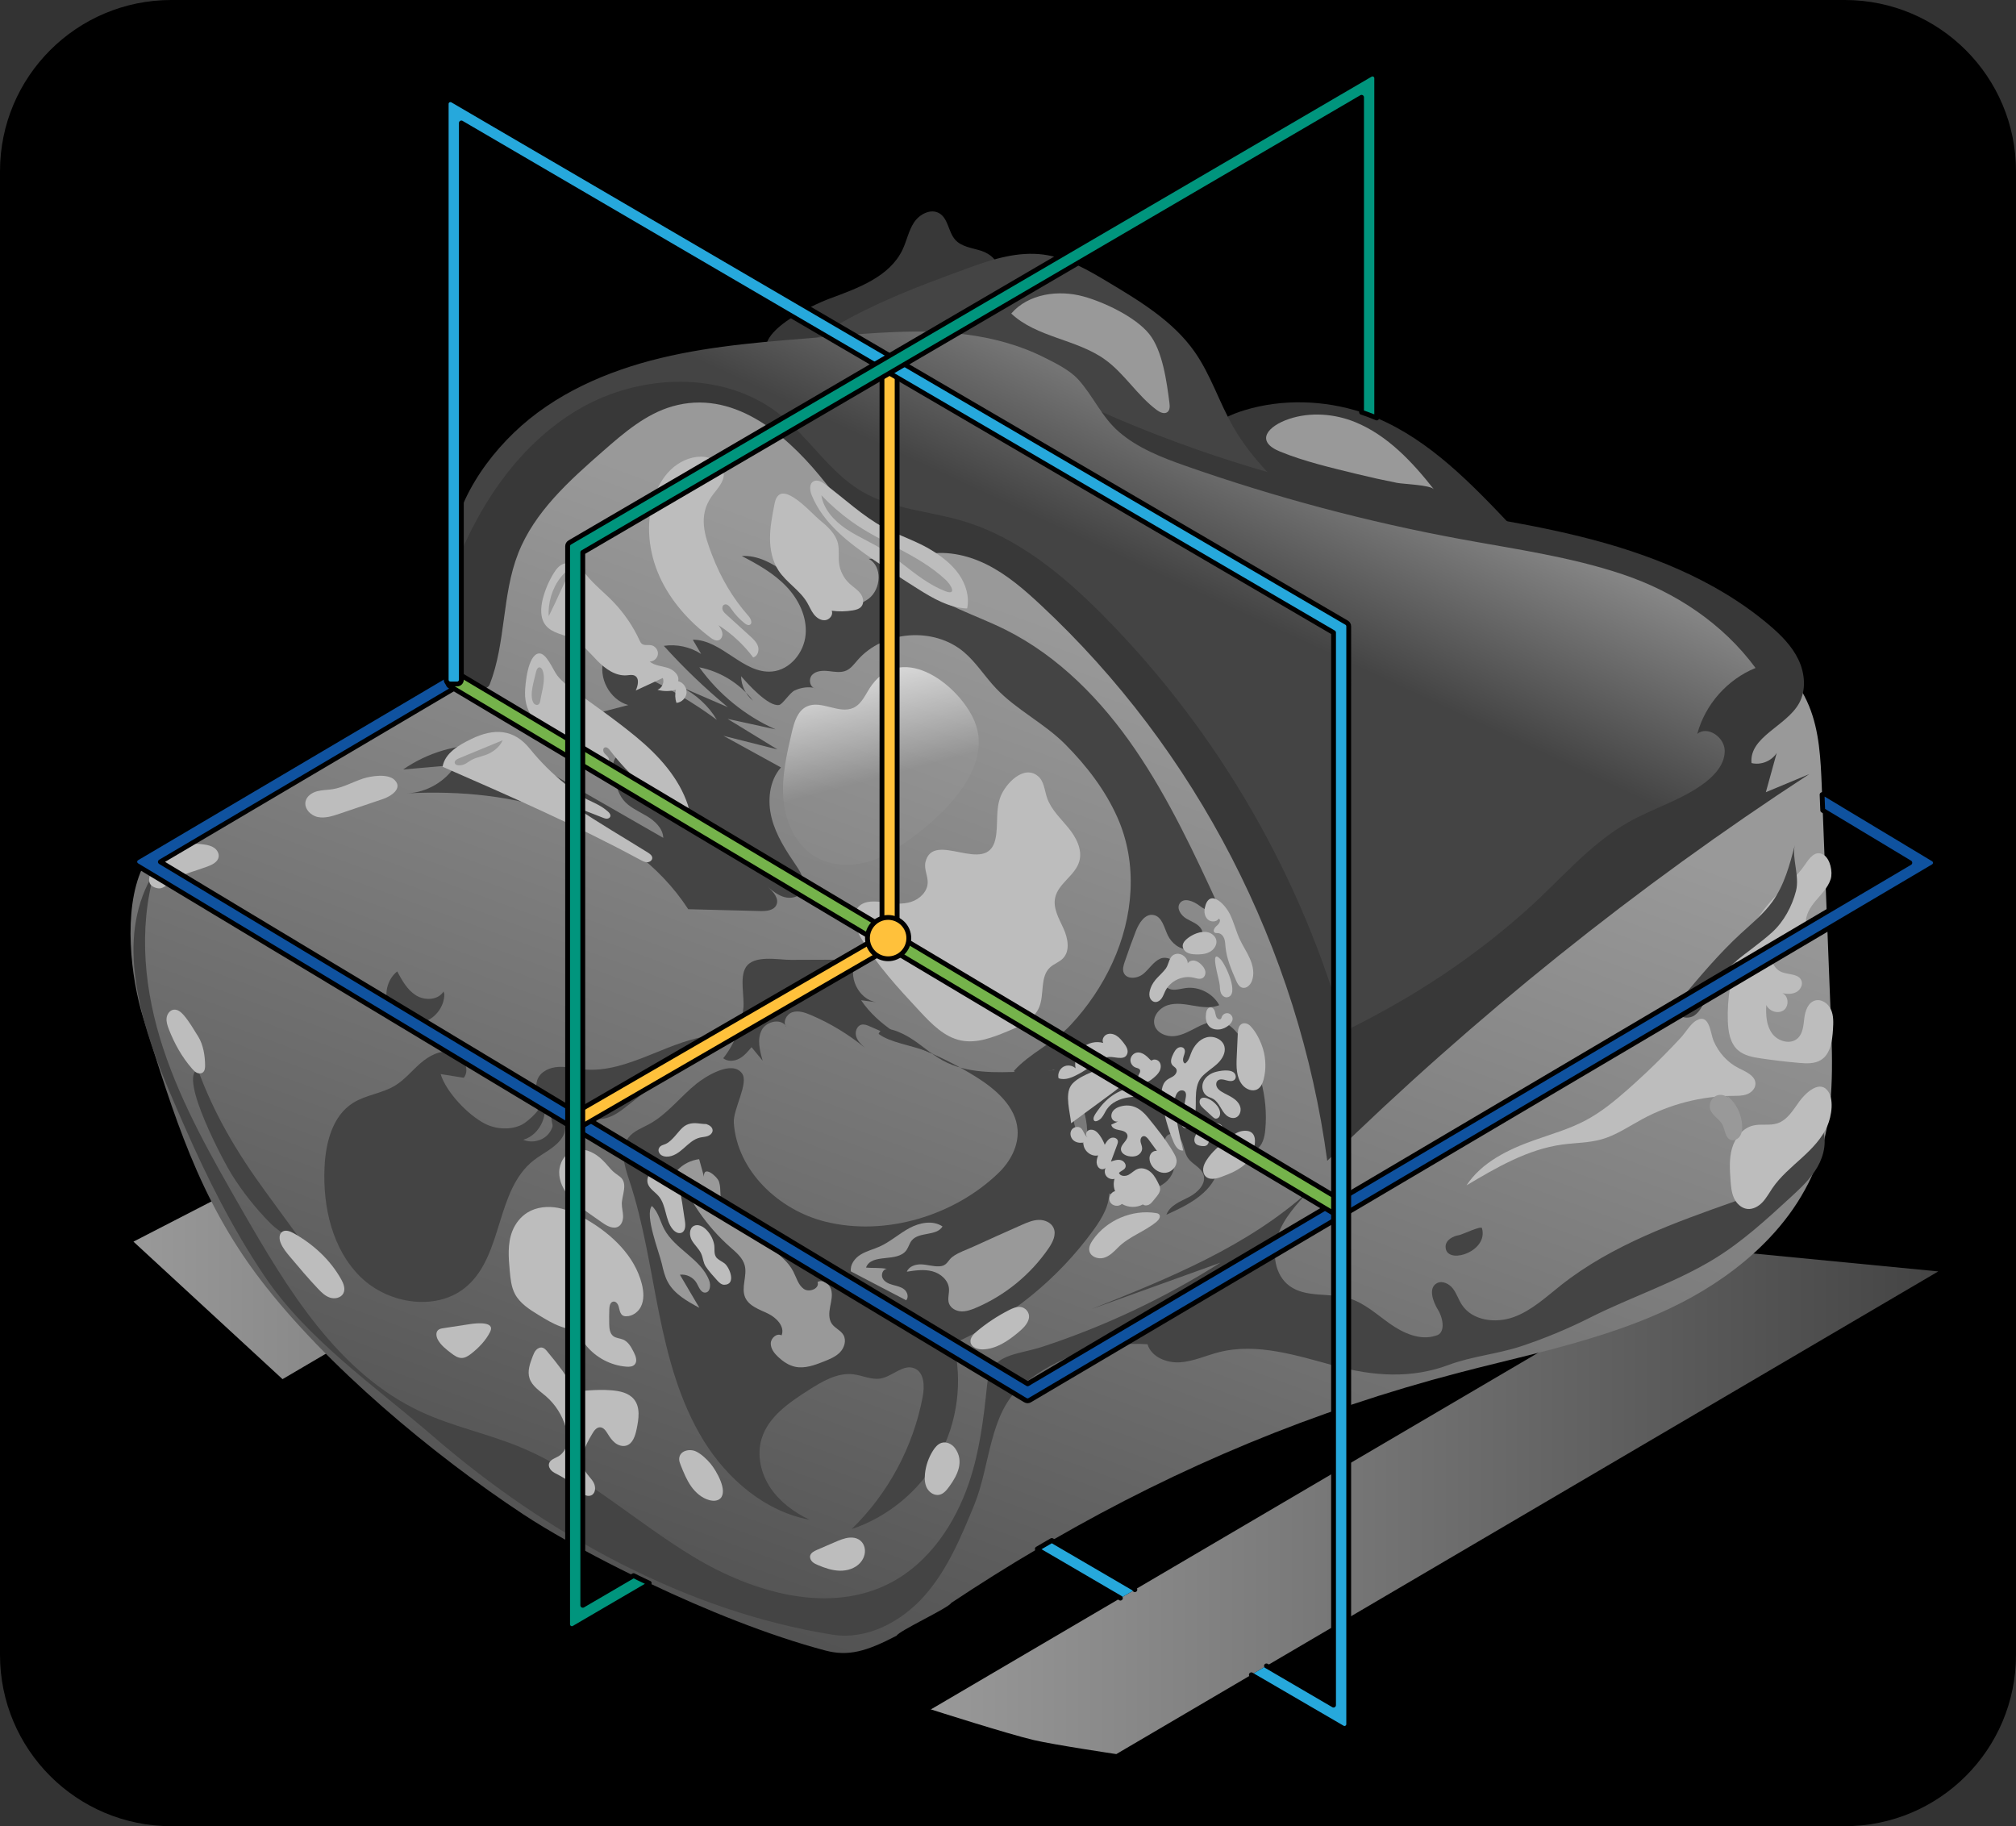 <?xml version="1.0" encoding="utf-8"?>
<!-- Generator: Adobe Illustrator 24.0.1, SVG Export Plug-In . SVG Version: 6.00 Build 0)  -->
<svg version="1.1" id="Camada_1" xmlns="http://www.w3.org/2000/svg" xmlns:xlink="http://www.w3.org/1999/xlink" x="0px" y="0px"
	 width="417.602px" height="378.22px" viewBox="0 0 417.602 378.22" enable-background="new 0 0 417.602 378.22"
	 xml:space="preserve">
<rect x="0" y="0" width="417.602" height="378.22" fill="#333333" stroke="none"/>
<g>
	<path d="M382.124,378.22H35.478C15.884,378.22,0,362.336,0,342.742V35.478C0,15.884,15.884,0,35.478,0h346.646
		c19.594,0,35.478,15.884,35.478,35.478v307.264C417.602,362.336,401.718,378.22,382.124,378.22z"/>
	<linearGradient id="SVGID_1_" gradientUnits="userSpaceOnUse" x1="192.585" y1="311.051" x2="401.501" y2="311.051">
		<stop  offset="0" style="stop-color:#999999"/>
		<stop  offset="1" style="stop-color:#444444"/>
	</linearGradient>
	<path fill="url(#SVGID_1_)" d="M401.501,263.322L279.378,335.02l-0.875,0.516l-1.391,0.814l-0.875,0.516l-13.897,8.156
		l-0.858,0.508l-1.383,0.805l-0.752,0.446l-28.109,16.505c0,0-12.873-1.917-17.091-2.905c-5.32-1.243-20.618-6.126-21.563-6.432
		l0.28,0.061l39.222-23.024l0.867-0.508l1.374-0.805l0.753-0.438l41.156-24.171l0.875-0.516l1.391-0.823l0.875-0.516l39.205-23.015
		l36.422-21.379l8.226,0.797L401.501,263.322z"/>
	<linearGradient id="SVGID_2_" gradientUnits="userSpaceOnUse" x1="27.644" y1="231.797" x2="228.791" y2="231.797">
		<stop  offset="0" style="stop-color:#999999"/>
		<stop  offset="1" style="stop-color:#444444"/>
	</linearGradient>
	<polygon fill="url(#SVGID_2_)" points="181.358,177.96 27.644,257.155 58.525,285.633 228.791,185.667 	"/>
	<linearGradient id="SVGID_3_" gradientUnits="userSpaceOnUse" x1="231.147" y1="133.764" x2="140.452" y2="379.728">
		<stop  offset="0" style="stop-color:#999999"/>
		<stop  offset="1" style="stop-color:#444444"/>
	</linearGradient>
	<path fill="url(#SVGID_3_)" d="M376.945,239.37c-2.59,7.894-7.526,14.667-13.713,20.242c-5.146,4.647-11.175,8.471-17.433,11.42
		c-8.681,4.096-17.905,6.774-27.216,9.163c-5.469,1.4-10.965,2.686-16.408,4.113c-30.06,7.841-57.837,19.454-84.3,34.742
		c-0.289,0.166-0.578,0.332-0.867,0.499c-0.464,0.263-0.927,0.534-1.383,0.805c-0.253,0.149-0.499,0.298-0.752,0.446
		c-6.012,3.536-11.954,7.272-17.844,11.184c-0.49,1.024-10.799,5.758-11.297,6.782c-6.275,3.264-10.003,4.341-14.824,3.054
		c-11.7-3.107-24.792-8.401-36.422-13.932c-0.262-0.114-0.525-0.245-0.788-0.368c-0.517-0.236-1.015-0.481-1.523-0.726
		c-0.315-0.149-0.63-0.306-0.936-0.464c-3.728-1.82-7.272-3.649-10.519-5.417c-0.297-0.166-0.586-0.324-0.875-0.481
		c-0.473-0.254-0.936-0.508-1.391-0.761c-0.298-0.166-0.587-0.332-0.875-0.499c-3.571-2.013-6.704-3.894-9.224-5.566
		c-18.527-12.217-40.868-30.795-54.502-48.709c-12.733-16.724-17.826-33.893-24.136-53.942c-2.651-8.445-4.261-22.429-0.28-31.067
		c0.219-0.481,0.455-0.954,0.717-1.4l63.849-37.709c0.087-0.403,0.166-0.805,0.271-1.208c2.687-12.199,7.938-23.987,14.247-34.751
		c6.519-11.123,16.198-20.766,28.257-25.317c12.479-4.717,26.35-3.693,39.555-1.715c0.228,0.035,0.447,0.061,0.674,0.096
		c0.455,0.07,0.919,0.149,1.374,0.21c0.717,0.122,1.444,0.236,2.161,0.359c0.447,0.07,0.884,0.149,1.33,0.228
		c17.354,2.914,34.444,7.368,51.019,13.302c18.859,6.73,37,15.35,55.911,21.93c18.903,6.59,37.324,11.648,57.267,9.854
		c11.429,4.953,23.908,10.921,28.66,22.438c2.162,5.259,2.416,11.079,2.643,16.759c0.018,0.534,0.044,1.076,0.062,1.61
		c0.044,1.085,0.087,2.162,0.131,3.247c0.271,7.01,0.543,14.019,0.823,21.029c0.044,1.19,0.088,2.372,0.14,3.562
		c0.236,6.082,0.473,12.164,0.709,18.246C379.623,220.31,379.964,230.199,376.945,239.37z"/>
	<path fill="#444444" d="M91.279,222.45c1.6,0.257,3.2,0.515,4.8,0.772c1.438-1.864-0.274-4.839-2.577-5.326
		c-2.303-0.488-4.627,0.764-6.404,2.308c-1.777,1.543-3.28,3.433-5.294,4.651c-2.691,1.627-6.044,1.899-8.7,3.582
		c-4.271,2.706-5.652,8.285-5.881,13.335c-0.371,8.191,1.603,16.935,7.448,22.685c5.846,5.75,16.169,7.262,22.24,1.75
		c7.319-6.645,5.835-19.738,13.598-25.859c2.019-1.592,4.591-2.626,5.971-4.796c1.381-2.169,0.26-6.011-2.297-5.74
		c0.858,1.641,0.569,3.808-0.69,5.166c-1.259,1.358-3.398,1.811-5.099,1.079c3.555-1.031,5.56-5.607,3.91-8.919
		c0.901,1.809-2.94,5.161-4.198,5.788c-2.324,1.158-5.309,0.978-7.618-0.182C96.975,230.979,92.376,226.137,91.279,222.45z"/>
	<path fill="#444444" d="M91.882,205.337c-1.112,1.821-3.881,1.942-5.696,0.82c-1.815-1.123-2.901-3.09-3.907-4.972
		c-2.118,1.68-2.855,4.882-1.686,7.319c1.169,2.438,4.127,3.866,6.764,3.266c2.636-0.6,4.685-3.168,4.684-5.871"/>
	<path fill="#444444" d="M149.811,219.176c0.915,0.728,2.281,0.632,3.312,0.08c1.031-0.552,1.804-1.475,2.55-2.376
		c0.77,0.934,1.541,1.869,2.311,2.803c-0.601-2.073-1.184-4.383-0.215-6.311c0.969-1.928,4.25-2.582,5.156-0.624
		c-0.889-0.974-0.048-2.692,1.204-3.106c1.252-0.413,2.611,0.056,3.824,0.572c4.028,1.713,7.81,4.003,11.196,6.778
		c-0.743-0.671-1.518-1.392-1.803-2.351c-0.285-0.959,0.152-2.208,1.129-2.426c0.564-0.126,1.139,0.111,1.669,0.342
		c4.51,1.971,9.02,3.943,13.529,5.914c-5.73-2.891-11.71-5.997-15.303-11.314c1.075,0.14,2.15,0.28,3.225,0.419
		c-3.822-0.526-6.185-5.551-4.153-8.83c-4.528,0.017-9.057,0.035-13.585,0.052c-2.64,0.01-7.755-1.121-9.386,1.574
		c-1.29,2.132-0.238,6.029-0.484,8.395C153.595,212.532,152.172,216.206,149.811,219.176z"/>
	<path fill="#444444" d="M111.37,223.478c0.68-1.597,2.523-2.406,4.255-2.509c1.732-0.103,3.445,0.342,5.172,0.51
		c9.555,0.928,18.085-6.523,27.668-7.086c-6.131,4.842-12.262,9.684-18.394,14.526c-1.365,1.078-2.78,2.182-4.46,2.632
		c-2.759,0.74-5.635-0.409-8.26-1.537c-0.786,1.468-1.573,2.936-2.359,4.404c-0.789-1.601-0.913-3.307-0.799-5.05
		c-0.812,0.499-1.559,1.126-2.387,1.608C110.954,229.645,110.701,225.051,111.37,223.478z"/>
	<path fill="#444444" d="M144.268,224.449c-3.35,2.691-6.001,6.293-9.772,8.354c-1.519,0.83-3.254,1.441-4.317,2.807
		c-1.88,2.418-0.817,5.888,0.153,8.793c2.978,8.916,4.313,18.278,6.171,27.493c1.857,9.214,4.314,18.48,9.255,26.476
		s12.706,14.658,21.946,16.384c-3.202-1.527-6.173-3.7-8.14-6.651s-2.829-6.746-1.798-10.139c1.383-4.55,5.682-7.479,9.691-10.038
		c2.836-1.811,5.977-3.696,9.318-3.295c1.908,0.229,3.768,1.204,5.659,0.863c2.467-0.446,4.68-3.058,6.996-2.097
		c2.04,0.847,2.114,3.687,1.707,5.858c-1.945,10.365-7.166,20.09-14.732,27.437c7.62-2.547,14.21-8.048,18.078-15.09
		c3.868-7.042,4.974-15.555,3.034-23.352c11.5-5.119,21.612-13.317,28.997-23.511c1.786-2.466,3.483-5.295,3.234-8.33
		c-0.381-4.628-5.005-7.707-6.718-12.023c-1.63-4.105-0.433-8.728,0.777-12.977c-3.98,0.174-7.961,0.348-11.941,0.522
		c-5.648,0.247-11.622,0.422-16.58-2.294c-2.409-1.32-4.428-3.252-6.768-4.691c-1.378-0.847-5.652-3.162-6.515-0.817
		c2.413,1.831,7.081,2.404,10.03,3.645c3.487,1.467,6.858,3.209,10.069,5.207c4.132,2.572,8.353,6.179,8.684,11.035
		c0.227,3.338-1.524,6.566-3.93,8.891c-9.171,8.862-23.433,13.224-35.942,10.096c-9.636-2.409-18.245-10.554-18.908-20.465
		c-0.186-2.78,3.128-8.177,1.724-10.189C151.692,219.43,146.143,222.944,144.268,224.449z"/>
	<path fill="#999999" d="M145.827,243.707c-0.334-1.211-0.668-2.422-1.002-3.634c-1.713,0.213-3.344,1.042-4.526,2.301
		c2.281,6.095,6.082,11.615,10.963,15.921c1.217,1.074,2.569,2.177,2.993,3.743c0.588,2.171-0.797,4.609,0.103,6.669
		c0.788,1.805,2.927,2.481,4.702,3.334c1.774,0.854,3.583,2.707,2.835,4.529c-0.972-0.528-2.207,0.529-2.236,1.635
		c-0.028,1.106,0.727,2.073,1.533,2.831c0.996,0.937,2.17,1.741,3.506,2.03c2.005,0.433,4.053-0.335,5.96-1.09
		c1.211-0.48,2.463-0.986,3.363-1.928c0.9-0.942,1.345-2.452,0.683-3.575c-0.564-0.958-1.751-1.39-2.388-2.301
		c-0.697-0.998-0.59-2.338-0.36-3.534c0.23-1.196,0.551-2.444,0.193-3.607c-0.358-1.164-1.736-2.109-2.802-1.52
		c0.508,1.324-1.684,2.251-2.844,1.435c-1.16-0.816-1.523-2.336-2.172-3.597c-1.002-1.947-2.769-3.368-4.485-4.728
		c-3.086-2.445-8.323-5.191-10.116-8.876c-0.782-1.608-0.264-3.392-0.788-5C148.579,243.63,145.651,241.205,145.827,243.707z"/>
	<path fill="#383838" d="M171.93,61.816c5.821-2.152,12.371-4.508,15.03-10.115c0.878-1.852,1.252-3.946,2.386-5.653
		s3.484-2.92,5.242-1.866c1.847,1.108,1.841,3.847,3.268,5.461c1.313,1.486,3.5,1.698,5.39,2.297s3.891,2.276,3.356,4.185
		c-0.413,1.473-2.075,2.134-3.504,2.681c-7.762,2.97-14.294,8.419-21.611,12.359c-4.152,2.236-17.688,8.079-21.907,3.28
		C154.947,69.176,168.626,63.037,171.93,61.816z"/>
	<path fill="#383838" d="M315.696,118.062c-1.531,1.82-4.323,1.706-6.686,1.4c-14.046-1.785-28.301-4.559-41.087-10.886
		c-5.968-2.958-13.17-6.975-17.275-12.392c-4.533-5.977,1.776-9.609,7.202-11.245c7.762-2.354,16.478-2.091,24.188,0.446
		c0.385,0.122,0.761,0.254,1.138,0.394c0.674,0.245,1.348,0.508,2.004,0.788c10.974,4.638,19.62,13.608,27.855,22.315
		c1.208,1.269,2.442,2.582,3.115,4.201C316.816,114.701,316.824,116.723,315.696,118.062z"/>
	<path fill="#999999" d="M187.782,258.891c0.43-0.619,0.604-1.395,1.08-1.979c1.52-1.864,5.144-0.839,6.376-2.904
		c-2.009-1.345-4.761-0.794-6.887,0.356c-2.127,1.15-3.951,2.831-6.159,3.817c-1.298,0.58-2.711,0.912-3.921,1.657
		c-1.21,0.745-2.221,2.078-2.011,3.484c3.815,1.992,7.629,3.984,11.444,5.976c0.586-0.626,0.265-1.716-0.402-2.256
		c-0.667-0.54-1.551-0.7-2.377-0.93c-0.826-0.23-1.698-0.604-2.092-1.367c-0.393-0.762,0.056-1.944,0.914-1.936
		c-1.437-0.315-3.035-0.131-4.357-0.292C180.556,259.448,185.906,261.591,187.782,258.891z"/>
	<path fill="#444444" d="M200.742,55.446c4.945-1.801,10.174-3.406,15.392-2.72c4.888,0.642,9.273,3.228,13.503,5.759
		c6.601,3.948,13.401,8.078,17.819,14.373c3.363,4.791,5.11,10.52,8.025,15.596c3.76,6.546,9.343,11.818,14.845,16.987
		c-12.011,4.569-25.667,2.262-37.525-2.688c-11.859-4.95-22.497-12.37-33.807-18.471c-11.362-6.128-22.141-8.971-34.814-10.364
		C173.724,65.354,188.812,59.792,200.742,55.446z"/>
	<path fill="#999999" d="M194.527,262.267c-1.215,0.058-2.406-0.346-3.621-0.403s-2.614,0.384-3.06,1.516
		c1.757-0.272,3.575-0.541,5.293-0.082c1.718,0.459,3.32,1.849,3.439,3.623c0.068,1.01-0.336,2.059-0.006,3.016
		c0.347,1.005,1.446,1.601,2.508,1.658c1.062,0.058,2.097-0.319,3.075-0.735c6.047-2.57,11.334-6.897,15.049-12.316
		c0.862-1.257,1.664-2.853,1.032-4.24c-0.511-1.119-1.838-1.679-3.068-1.649s-2.392,0.533-3.517,1.03
		c-3.366,1.487-6.722,2.996-10.068,4.527c-1.38,0.631-3.011,1.158-4.238,2.049C196.258,261.048,196.272,262.189,194.527,262.267z"/>
	<path fill="#999999" d="M137.59,254.561c2.249,4.214,7.695,6.207,9.33,10.695c0.342,0.939,0.193,2.373-0.803,2.451
		c-0.941,0.074-1.339-1.126-1.799-1.951c-0.671-1.203-2.111-1.928-3.477-1.749c1.343,2.283,2.687,4.567,4.03,6.85
		c-2.518-1.349-5.175-2.831-6.538-5.342c-0.636-1.172-0.942-2.49-1.241-3.789c-0.558-2.426-3.6-10.061-2.067-11.958
		C136.399,251.009,136.741,252.97,137.59,254.561z"/>
	<path fill="#444444" d="M100.774,154.273c-6.102-0.212-12.257,1.605-17.266,5.096c3.643-0.319,7.286-0.637,10.929-0.956
		c-2.143,3.443-6.049,5.721-10.101,5.891c10.984-0.557,22.167,0.48,32.488,4.277s19.754,10.496,25.739,19.723
		c4.963,0.127,9.926,0.253,14.889,0.38c1.25,0.032,2.766-0.084,3.339-1.196c0.689-1.338-0.585-2.813-1.739-3.779
		c1.038,0.849,2.117,1.719,3.408,2.081s2.863,0.08,3.63-1.02c1.132-1.624-0.014-3.811-1.13-5.446
		c-2.095-3.07-4.175-6.248-5.106-9.846s-0.532-7.743,1.916-10.54c-3.971-2.181-7.941-4.362-11.911-6.543
		c3.729,0.939,7.459,1.877,11.188,2.816c-3.443-2.108-6.887-4.216-10.33-6.324c3.312,0.725,6.623,1.449,9.935,2.174
		c-6.273-2.79-11.782-7.276-15.786-12.852c4.371,0.861,8.398,3.363,11.107,6.9c-1.504-1.221-2.43-3.126-2.46-5.064
		c1.305,1.508,5.682,6.41,7.902,5.953c0.696-0.143,2.185-2.511,3.158-2.978c1.356-0.65,2.931-0.869,4.397-0.49
		c-1.214-0.024-1.574-1.915-0.719-2.777c0.855-0.862,2.226-0.895,3.433-0.758c1.206,0.138,2.482,0.38,3.594-0.106
		c0.981-0.428,1.643-1.343,2.345-2.151c5.365-6.183,15.844-6.974,22.076-1.665c2.537,2.161,4.32,5.064,6.615,7.482
		c4.287,4.517,9.979,7.198,14.37,11.624c4.384,4.418,8.258,9.431,10.793,15.147c4.27,9.627,3.282,20.611-1.025,30.038
		c-2.171,4.751-5.144,9.138-8.71,12.952c-3.453,3.692-8.518,5.859-11.739,9.503c1.694,1.723,6.174,0.075,8.318-0.247
		c4.623,3.441,7.39,8.875,6.812,14.609c-0.257,2.545-1.073,5.236-0.014,7.564c0.875,1.925,2.905,3.134,4.984,3.516
		c2.079,0.383,4.221,0.055,6.291-0.377c1.768-0.369,3.583-0.843,4.988-1.977c1.405-1.135,2.29-3.101,1.655-4.792
		c-0.329-0.874-1.009-1.57-1.431-2.403s-0.503-1.994,0.229-2.575c0.966-0.767,2.429,0.145,2.955,1.261
		c0.526,1.116,0.591,2.437,1.29,3.454c0.884,1.285,2.654,1.891,3.189,3.356c0.698,1.911-1.161,3.78-2.971,4.709
		c-1.81,0.929-3.987,1.748-4.682,3.66c4.326-1.931,9.092-4.33,10.58-8.827c0.424-1.282,0.617-2.78,1.687-3.604
		c1.716-1.321,4.412,0.028,6.29-1.051c1.368-0.786,1.779-2.548,1.925-4.118c0.624-6.714-1.233-13.631-5.135-19.13
		c-0.977-1.377-2.185-2.738-3.819-3.164c-1.684-0.439-3.451,0.21-5.007,0.99s-3.094,1.72-4.823,1.912s-3.737-0.653-4.174-2.337
		c-0.452-1.744,1.027-3.513,2.744-4.059c1.717-0.546,3.574-0.208,5.35,0.099s3.662,0.57,5.332-0.107
		c-1.311-2.433-4.202-3.911-6.943-3.549c-0.956,0.126-1.908,0.455-2.863,0.319c-0.955-0.136-1.915-0.993-1.693-1.931
		c0.269-1.135,1.921-1.403,2.358-2.484c0.591-1.461-1.666-2.631-3.101-1.979c-1.435,0.652-2.273,2.148-3.493,3.146
		c-1.22,0.998-3.452,1.22-4.055-0.237c-0.294-0.711-0.053-1.519,0.195-2.247c0.722-2.121,1.485-4.227,2.289-6.318
		c0.657-1.709,1.923-3.749,3.718-3.388c1.733,0.348,2.157,2.553,2.905,4.154c0.808,1.73,2.598,3.131,4.496,2.929
		c1.899-0.203,3.428-2.489,2.482-4.147c-0.638-1.117-2.002-1.537-3.109-2.193s-2.088-2.081-1.377-3.153
		c0.865-1.305,2.888-0.453,4.128,0.503c1.24,0.956,3.246,1.828,4.133,0.539c-5.135-11.224-10.504-22.698-17.463-32.892
		c-6.959-10.194-15.865-19.339-26.913-24.841c-6.192-3.084-13.053-5.039-18.455-9.358c-2.998-2.397-6.026-5.675-9.848-5.312
		c2.877,1.557,2.579,6.279-0.022,8.262s-6.368,1.659-9.321,0.254c-2.954-1.405-5.362-3.713-7.985-5.668
		c-2.622-1.955-5.709-3.632-8.974-3.43c3.304,1.715,6.609,3.572,9.188,6.257c2.579,2.684,4.374,6.34,4.037,10.047
		c-0.338,3.707-3.221,7.264-6.928,7.613c-5.989,0.563-10.424-6.622-16.439-6.584c0.576,0.983,1.151,1.965,1.727,2.948
		c-2.262-1.466-5.065-2.074-7.731-1.677c4.104,4.546,8.539,8.795,13.257,12.7c-3.218-1.392-6.435-2.784-9.653-4.176
		c3.04,1.497,5.635,3.886,7.377,6.792c-7.163-5.25-15.07-9.485-23.41-12.539c-1.235,3.807,1.216,8.394,5.066,9.485
		c-3.256,0.85-6.511,1.699-9.767,2.549c-0.73,0.19-1.223,0.57-1.95,0.771c3.362,3.094,7.334,5.523,11.62,7.105
		c-0.838-0.763-2.304-0.131-2.774,0.9s-0.253,2.229-0.028,3.34c0.352,1.738,0.736,3.546,1.834,4.938
		c1.229,1.557,3.154,2.352,4.859,3.366c1.705,1.014,3.381,2.553,3.454,4.535c-8.476-4.864-16.952-9.729-25.427-14.593
		C108.662,157.039,104.576,154.405,100.774,154.273z"/>
	<path fill="#383838" d="M220.388,81.704c20.365,9.782,41.964,16.993,64.122,21.405c14.229,2.833,28.69,4.52,42.775,7.997
		c14.086,3.477,28,8.896,39.087,18.254c2.431,2.052,4.76,4.346,6.142,7.211c1.382,2.865,1.684,6.411,0.105,9.173
		c-2.698,4.718-10.308,6.882-9.803,12.294c1.941,0.477,4.138-0.402,5.215-2.085c-0.749,2.707-1.498,5.415-2.247,8.122
		c3-1.25,5.999-2.501,8.999-3.751c-35.799,23.342-69.297,50.21-99.852,80.089c-5.895-43.874-27.039-85.026-59.433-115.197
		c-3.384-3.152-6.931-6.216-11.067-8.285c-4.136-2.069-8.962-3.076-13.441-1.927c-4.567-0.252-8.997-2.902-12.324-6.04
		c-3.327-3.138-5.966-6.919-8.881-10.443c-7.387-8.931-18.146-17.911-30.505-14.36c-5.516,1.585-10.026,5.473-14.344,9.253
		c-6.988,6.118-14.222,12.578-17.609,21.226c-3.383,8.637-2.512,18.487-5.892,27.126c-0.599,1.532-4.314,1.145-5.449-0.046
		c-1.135-1.191-1.346-2.962-1.492-4.601c-1.036-11.627-1.605-23.87,3.391-34.42c5.338-11.273,16.462-18.985,28.321-22.85
		c11.859-3.865,24.526-4.343,36.999-4.481C182.174,75.158,203.286,73.489,220.388,81.704z"/>
	<path fill="#444444" d="M55.011,246.823c3.428,4.696,6.856,9.392,10.285,14.087c-2.067-2.832-6.78-5.025-9.368-7.644
		c-2.985-3.021-5.635-6.372-7.898-9.965c-1.684-2.674-11.064-20.257-7.058-21.821C44.398,230.869,49.11,238.739,55.011,246.823z"/>
	<path fill="#444444" d="M89.799,297.543c23.284,20.124,52.285,36.184,82.678,41.022c7.094,1.129,14.25-2.679,19.012-8.057
		c4.762-5.378,7.577-12.158,10.309-18.801c3.358-8.166,3.075-18.953,9.792-24.683c7.15-6.099,16.732-9.262,26.108-8.617
		c0.807,2.662,3.984,3.923,6.759,3.737c2.775-0.186,5.36-1.412,8.056-2.097c7.949-2.019,16.219,0.736,24.14,2.861
		c7.922,2.126,15.746,2.655,23.427-0.222c4.759-1.783,10.211-2.262,15.11-3.897c4.883-1.63,9.647-3.613,14.243-5.931
		c8.428-4.251,17.663-7.227,25.733-12.176c5.741-3.522,10.74-8.109,15.699-12.666c2.082-1.913,4.198-3.868,5.608-6.319
		c1.41-2.451,2.029-5.523,0.942-8.133c-6.311,4.421-10.671,12.638-17.937,15.202c-12.64,4.46-25.533,9.058-36.062,17.354
		c-3.125,2.463-6.105,5.286-9.843,6.65c-3.738,1.365-8.578,0.782-10.757-2.547c-0.696-1.063-1.07-2.32-1.842-3.329
		c-0.771-1.009-2.186-1.732-3.311-1.141c-1.855,0.974-0.867,3.771,0.227,5.559s1.573,4.872-0.476,5.313
		c-3.2,1.064-6.676-0.487-9.436-2.423c-2.761-1.936-5.317-4.342-8.547-5.308c-4.063-1.215-8.894-0.056-12.313-2.564
		c-3.082-2.26-3.695-6.807-2.454-10.423s3.927-6.519,6.542-9.306c-12.751,11.538-29.093,18.136-45.066,24.508
		c8.889-3.2,17.778-6.4,26.666-9.599c-11.451,7.262-23.803,13.101-36.678,17.352c-5.792,1.912-10.974,1.332-11.664,8.031
		c-0.707,6.857-1.528,13.688-3.76,20.248c-2.877,8.455-8.215,16.427-16.108,20.606c-12.681,6.714-28.505,2.164-40.803-5.23
		s-23.048-17.507-36.333-22.928c-6.622-2.702-13.72-4.166-20.209-7.172c-17.213-7.975-27.697-25.403-37.146-41.854
		c-6.195-10.786-12.432-21.666-16.32-33.482c-3.871-11.764-5.201-24.486-1.781-36.523c-3.978,6.357-4.916,13.61-4.076,21.054
		c1.278,11.317,5.856,21.549,10.373,31.851c4.658,10.622,9.905,21.025,16.377,30.668C63.605,277.432,77.678,287.067,89.799,297.543z
		"/>
	<linearGradient id="SVGID_4_" gradientUnits="userSpaceOnUse" x1="255.466" y1="68.564" x2="216.285" y2="152.729">
		<stop  offset="0" style="stop-color:#999999"/>
		<stop  offset="0.563" style="stop-color:#444444"/>
	</linearGradient>
	<path fill="url(#SVGID_4_)" d="M245.403,96.423c-4.759-1.674-9.712-3.616-13.583-6.948c-3.633-3.127-5.357-7.463-8.476-10.89
		c-1.798-1.976-4.839-3.455-7.197-4.631c-5.059-2.524-10.618-3.996-16.214-4.698c-9.567-1.2-19.257-0.283-28.867,0.503
		c-11.466,0.938-23.011,1.696-34.195,4.391s-22.122,7.47-30.407,15.452s-14.373,18.984-13.205,30.43
		c4.999-14.063,13.512-27.458,26.331-35.103s30.406-8.319,42.066,0.999c6.07,4.851,10.236,11.979,16.946,15.897
		c6.241,3.644,13.798,4.002,20.73,6.045c11.483,3.386,21.039,11.347,29.449,19.868c23.74,24.055,41.156,54.296,50.047,86.902
		c0.386-0.602,0.773-1.205,1.159-1.807c13.359-6.685,25.155-14.471,36.304-24.413c6.95-6.198,12.988-13.621,21.106-18.183
		c5.199-2.922,11.121-4.586,15.856-8.212c2.152-1.648,4.138-4,4.001-6.708c-0.138-2.707-3.571-5.042-5.673-3.331
		c1.632-6.079,6.237-11.284,12.071-13.645c-6.795-9.209-16.596-15.71-27.441-19.364c-10.845-3.655-22.257-5.232-33.512-7.303
		C283.243,108.093,264.066,102.989,245.403,96.423z"/>
	<g>
		<path fill="#BDBDBD" d="M191.702,178.557c-0.332,1.408,0.517,2.836,0.464,4.282c-0.068,1.854-1.658,3.378-3.425,3.944
			c-1.767,0.566-3.679,0.372-5.517,0.115c-1.874-0.262-4.072-0.478-5.376,0.893c-1.612,1.694-0.668,4.479,0.515,6.497
			c3.294,5.621,7.771,10.439,12.211,15.207c2.407,2.585,5.048,5.305,8.511,5.999c3.285,0.659,6.61-0.651,9.705-1.935
			c2.569-1.066,5.377-2.361,6.457-4.924c1.134-2.692,0.121-6.311,2.272-8.288c0.798-0.733,1.906-1.074,2.663-1.851
			c1.545-1.586,1.017-4.223,0.097-6.237c-0.92-2.015-2.163-4.119-1.719-6.289c0.611-2.986,4.129-4.608,4.994-7.531
			c0.726-2.454-0.644-5.031-2.265-7.011c-1.621-1.98-3.595-3.795-4.408-6.221c-0.523-1.559-0.61-3.426-1.882-4.47
			c-2.98-2.445-6.681,1.613-7.7,4.148c-1.176,2.925-0.442,5.988-1.119,8.954C204.429,181.503,193.303,171.77,191.702,178.557z"/>
		<path fill="#BDBDBD" d="M221.873,232.631c2.882-2.122,5.763-4.244,8.645-6.366c0.849-0.625,1.724-1.279,2.233-2.202
			c0.51-0.923,0.547-2.195-0.201-2.938c-0.945-0.938-2.523-0.597-3.763-0.115c-1.907,0.741-5.702,2-6.921,3.784
			C220.538,226.736,221.677,230.401,221.873,232.631z"/>
		<path fill="#BDBDBD" d="M233.5,218.254c0.296-0.787-0.24-1.623-0.76-2.283c-0.435-0.553-0.891-1.11-1.49-1.481
			c-0.598-0.371-1.373-0.529-2.014-0.236c-0.64,0.293-1.037,1.123-0.714,1.748c-1.492-0.43-3.195-0.029-4.339,1.021
			s-1.688,2.713-1.386,4.236c-0.658-0.637-1.749-0.769-2.54-0.308c-0.791,0.462-1.213,1.477-0.982,2.363
			c1.411,0.517,2.944-0.219,4.265-0.935c1.816-0.984,3.804-2.631,5.681-3.378C230.433,218.52,232.867,219.94,233.5,218.254z"/>
		<path fill="#BDBDBD" d="M238.257,219.473c-0.768-0.817-1.763-1.709-2.854-1.452c-0.667,0.157-1.193,0.783-1.234,1.467
			c-0.041,0.684,0.408,1.368,1.052,1.603c0.334,0.122,0.757,0.17,0.912,0.49c0.21,0.433-0.27,0.876-0.37,1.347
			c-0.145,0.681,0.604,1.287,1.301,1.263s1.301-0.466,1.837-0.911c0.498-0.413,0.993-0.857,1.291-1.432s0.365-1.31,0.012-1.852
			c-0.353-0.542-1.193-0.757-1.68-0.331"/>
		<path fill="#BDBDBD" d="M238.317,204.732c-0.182,0.528-0.311,1.097-0.195,1.643c0.116,0.546,0.531,1.06,1.084,1.141
			c0.563,0.082,1.104-0.294,1.43-0.76c0.326-0.466,0.498-1.02,0.751-1.529c1.032-2.076,3.573-3.274,5.831-2.751
			c0.634,0.147,1.336,0.405,1.9,0.079c0.467-0.27,0.654-0.884,0.551-1.413s-0.444-0.984-0.827-1.363
			c-0.388-0.384-0.851-0.722-1.387-0.821c-0.537-0.099-1.154,0.097-1.424,0.57c-0.008-1.157-1.194-2.157-2.336-1.971
			c-1.613,0.263-1.471,2.058-2.207,3.039C240.368,202.089,238.982,202.805,238.317,204.732z"/>
		<path fill="#BDBDBD" d="M250.222,193.088c-1.486-0.37-3.323,0.465-4.405,1.398c-0.405,0.349-0.783,0.795-0.824,1.328
			c-0.046,0.61,0.381,1.18,0.918,1.472c0.538,0.292,1.168,0.355,1.779,0.375c0.964,0.032,1.964-0.036,2.824-0.473
			c1.375-0.699,2.082-2.412,0.772-3.551C250.968,193.36,250.606,193.184,250.222,193.088z"/>
		<path fill="#BDBDBD" d="M249.567,188.04c-0.178,0.846-0.015,1.818,0.629,2.395s1.813,0.551,2.269-0.183
			c0.537,0.27,0.093,1.082-0.383,1.45c-0.476,0.368-0.961,1.139-0.449,1.455c0.202,0.124,0.459,0.078,0.695,0.1
			c0.585,0.055,1.046,0.557,1.254,1.107s0.22,1.15,0.274,1.735c0.224,2.422,1.206,4.7,2.175,6.93
			c0.277,0.638,0.636,1.35,1.308,1.532c0.856,0.231,1.666-0.565,1.983-1.393c0.557-1.457,0.237-3.114-0.379-4.546
			c-0.616-1.433-1.511-2.73-2.163-4.147c-0.772-1.68-1.193-3.51-2.024-5.162C253.624,187.06,250.426,183.959,249.567,188.04z"/>
		<path fill="#BDBDBD" d="M252.665,204.06c0.032,0.554,0.034,1.127,0.258,1.635c0.224,0.508,0.746,0.936,1.293,0.848
			c2.602-0.417-0.277-6.66-1.328-7.803C250.374,196.003,252.6,202.934,252.665,204.06z"/>
		<path fill="#BDBDBD" d="M258.938,212.426c-0.451-0.438-1.171-0.665-1.723-0.363c-0.668,0.365-0.781,1.259-0.816,2.019
			c-0.073,1.596-0.146,3.192-0.219,4.789c-0.093,2.033-0.119,4.276,1.183,5.84c0.752,0.903,2.106,1.454,3.124,0.868
			c0.725-0.417,1.071-1.27,1.278-2.081c0.515-2.019,0.459-4.172-0.117-6.172C261.18,215.699,260.172,213.624,258.938,212.426z"/>
		<path fill="#BDBDBD" d="M252.496,213.213c0.772-0.055,1.507-0.408,2.092-0.916c0.386-0.335,0.731-0.78,0.739-1.292
			c0.009-0.533-0.4-1.043-0.922-1.149c-0.522-0.106-1.098,0.203-1.298,0.697c-0.068,0.167-0.103,0.36-0.239,0.478
			c-0.281,0.243-0.725-0.036-0.888-0.37c-0.182-0.373-0.202-0.803-0.326-1.199c-0.124-0.396-0.417-0.797-0.831-0.823
			c-0.288-0.018-0.563,0.16-0.727,0.398c-0.164,0.238-0.234,0.528-0.274,0.814C249.551,211.747,250.354,213.366,252.496,213.213z"/>
		<path fill="#BDBDBD" d="M251.526,222.096c-1.006,0.336-1.927,1.052-2.304,2.044c-0.377,0.992-0.095,2.253,0.79,2.838
			c0.397,0.262,0.874,0.377,1.286,0.615c0.631,0.366,1.06,0.995,1.437,1.62c0.377,0.625,0.734,1.282,1.285,1.761
			c0.551,0.479,1.355,0.748,2.024,0.456c0.776-0.339,1.099-1.344,0.872-2.16s-0.876-1.452-1.588-1.911
			c-0.712-0.459-1.504-0.781-2.226-1.223c-0.408-0.25-0.807-0.553-1.024-0.979c-0.218-0.426-0.206-1,0.14-1.331
			c0.458-0.439,1.2-0.265,1.808-0.083s1.381,0.295,1.774-0.203c0.267-0.338,0.22-0.854-0.034-1.201
			C255.009,221.306,252.552,221.753,251.526,222.096z"/>
		<path fill="#BDBDBD" d="M249.694,227.375c-0.287-0.054-0.603-0.065-0.85,0.091c-0.367,0.232-0.441,0.762-0.284,1.166
			c0.157,0.404,0.487,0.712,0.807,1.005c0.6,0.55,1.201,1.1,1.801,1.65c0.186,0.17,0.387,0.348,0.636,0.384
			c0.273,0.04,0.551-0.11,0.713-0.332c0.163-0.222,0.223-0.506,0.223-0.782C252.74,229.153,250.983,227.618,249.694,227.375z"/>
		<path fill="#BDBDBD" d="M257.462,234.224c-1.139,0.135-2.103,0.871-3.004,1.58c-1.681,1.322-3.396,2.681-4.539,4.49
			c-0.325,0.514-0.604,1.074-0.68,1.678c-0.076,0.604,0.077,1.26,0.513,1.684c0.824,0.802,2.18,0.478,3.259,0.081
			c1.836-0.675,3.7-1.443,5.1-2.808C259.692,239.389,261.612,233.731,257.462,234.224z"/>
		<path fill="#BDBDBD" d="M232.043,229.17c-0.556,0.161-1.099,0.435-1.459,0.888c-0.36,0.453-0.502,1.108-0.243,1.625
			c0.259,0.517,0.971,0.793,1.464,0.49c-0.537,0.251-1.074,0.503-1.611,0.754c0.082,0.693,0.909,0.992,1.596,1.111
			s1.515,0.314,1.723,0.979c0.342,1.092-1.372,1.892-1.319,3.035c0.034,0.744,0.813,1.229,1.54,1.39
			c0.612,0.136,1.275,0.135,1.841-0.133c0.567-0.268,1.012-0.84,1.011-1.467c-0.001-0.466-0.235-0.898-0.32-1.357
			c-0.084-0.459,0.068-1.04,0.519-1.159c0.463-0.122,0.869,0.312,1.152,0.699c0.848,1.16,1.697,2.319,2.545,3.479
			c0.127-0.58-0.443-1.162-1.036-1.152c-0.594,0.01-1.108,0.5-1.27,1.072s-0.021,1.193,0.252,1.72
			c0.582,1.122,1.852,1.904,3.105,1.742s2.33-1.378,2.179-2.633c-0.068-0.566-0.353-1.08-0.641-1.572
			c-1.54-2.625-3.409-4.926-5.318-7.281C236.31,229.622,234.495,228.46,232.043,229.17z"/>
		<path fill="#BDBDBD" d="M228.134,231.561c0.478-0.538,0.738-1.232,1.141-1.827c0.976-1.439,2.717-2.186,4.435-2.453
			c1.718-0.267,3.469-0.128,5.207-0.191c0.562-0.02,1.265-0.178,1.376-0.73c0.126-0.626-0.634-1.036-1.259-1.17
			c-2.543-0.543-5.274-0.155-7.566,1.074c-1.496,0.802-2.798,1.959-3.786,3.338c-0.329,0.459-1.231,1.545-1.166,2.144
			C226.618,232.678,227.709,232.039,228.134,231.561z"/>
		<path fill="#BDBDBD" d="M252.317,220.151c0.891-0.889,1.609-2.134,1.33-3.361c-0.349-1.534-2.234-2.361-3.749-1.935
			s-2.614,1.789-3.175,3.259c-0.302,0.792-0.535,1.708-1.259,2.148c-0.505-0.241-0.457-0.975-0.271-1.502
			c0.187-0.528,0.418-1.163,0.068-1.599c-0.31-0.386-0.939-0.36-1.346-0.08s-0.647,0.74-0.871,1.182
			c-0.373,0.736-0.729,1.684-0.207,2.323c0.243,0.298,0.642,0.461,0.82,0.802c0.254,0.485-0.067,1.091-0.502,1.423
			c-0.435,0.332-0.976,0.504-1.412,0.836c-1.226,0.935-1.235,2.756-1.023,4.283c0.41,2.965,1.217,5.874,2.393,8.627
			c0.372,0.87,1.048,1.877,1.981,1.717c-0.636-2.539-1.169-5.104-1.597-7.686c-0.194-1.171-0.363-2.397,0.003-3.526
			c0.138-0.425,0.366-0.844,0.747-1.079c0.38-0.234,0.936-0.221,1.223,0.121c0.282,0.336,0.219,0.833,0.14,1.264
			c-0.265,1.458-0.531,2.916-0.796,4.374c-0.118,0.65-0.168,1.469,0.393,1.818c0.677,0.421,1.516-0.282,1.859-1.002
			c0.767-1.612,0.604-3.487,0.641-5.272c0.029-1.393,0.218-3.079,1.169-4.181C249.834,221.993,251.261,221.205,252.317,220.151z"/>
		<path fill="#BDBDBD" d="M247.713,235.022c-0.3,0.547-0.471,1.267-0.094,1.764c0.292,0.386,0.814,0.504,1.294,0.561
			c0.376,0.045,0.794,0.058,1.091-0.177c0.431-0.341,0.395-1.022,0.738-1.452c0.537-0.673,1.596-0.425,2.176-1.033
			c0.622-0.653,0.476-1.58-0.328-1.919C250.879,232.047,248.503,233.585,247.713,235.022z"/>
		<path fill="#BDBDBD" d="M240.098,245.396c-0.434-0.906-0.884-1.832-1.61-2.526c-0.727-0.693-1.801-1.114-2.754-0.796
			c-0.732,0.244-1.268,0.868-1.946,1.236c-0.678,0.368-1.726,0.339-2.006-0.38c0.371-0.433,1.044-0.572,1.306-1.079
			c0.322-0.622-0.24-1.406-0.917-1.581c-0.678-0.175-1.386,0.065-2.045,0.303c0.429-1.159,0.859-2.318,1.288-3.477
			c0.095-0.257,0.192-0.53,0.142-0.8c-0.113-0.611-0.945-0.841-1.506-0.576c-0.562,0.265-0.903,0.836-1.212,1.375
			c-0.258-0.698-0.611-1.36-1.045-1.964c-0.297-0.412-0.646-0.809-1.108-1.021c-0.461-0.212-1.057-0.2-1.429,0.145
			c-0.373,0.345-0.382,1.049,0.05,1.316c-0.653-0.303-0.849-1.462-1.404-1.92c-0.585-0.482-1.575-0.244-1.962,0.408
			c-0.387,0.652-0.189,1.557,0.368,2.072s1.395,0.66,2.131,0.474c-0.172,1.569,1.49,3.046,3.028,2.69
			c-0.18,0.486-0.339,0.996-0.305,1.513c0.034,0.517,0.299,1.048,0.77,1.266c0.471,0.218,1.133,0.002,1.277-0.496
			c-0.435,0.519-0.486,1.326-0.12,1.896s1.121,0.859,1.774,0.679c-0.249,0.829-0.207,1.742,0.117,2.545
			c-0.933,0.207-1.486,1.409-1.035,2.252c0.45,0.843,1.756,1.052,2.447,0.391c1.301,0.787,3.02,0.828,4.357,0.103
			c0.341,0.291,0.87,0.26,1.264,0.047c0.395-0.213,0.686-0.573,0.966-0.923C239.876,247.445,240.72,246.693,240.098,245.396z"/>
		<path fill="#BDBDBD" d="M231.582,258.382c-0.863,0.877-1.772,1.803-2.958,2.131c-1.186,0.328-2.71-0.227-2.966-1.43
			c-0.169-0.797,0.249-1.596,0.713-2.266c2.84-4.1,8.117-6.362,13.045-5.592c0.252,0.039,0.523,0.097,0.693,0.287
			c0.402,0.452-0.075,1.136-0.54,1.523C237.077,255.102,233.844,256.083,231.582,258.382z"/>
		<path fill="#BDBDBD" d="M211.335,270.68c-0.82-0.07-1.61,0.287-2.343,0.661c-2.369,1.209-4.602,2.683-6.643,4.387
			c-0.718,0.599-1.48,1.414-1.292,2.33c0.212,1.033,1.486,1.441,2.541,1.413c2.737-0.075,5.17-1.714,7.272-3.468
			c0.922-0.77,2.063-1.791,2.274-3.044C213.326,271.88,212.455,270.776,211.335,270.68z"/>
		<path fill="#BDBDBD" d="M197.829,299.938c-0.623-0.861-1.753-1.422-2.771-1.117c-0.784,0.235-1.349,0.913-1.787,1.604
			c-0.924,1.456-1.502,3.13-1.673,4.846c-0.102,1.018-0.05,2.095,0.45,2.988c0.5,0.893,1.542,1.541,2.542,1.322
			c0.901-0.197,1.523-0.996,2.066-1.741C198.353,305.512,199.774,302.627,197.829,299.938z"/>
		<path fill="#BDBDBD" d="M175.949,318.455c-1.062,0.098-2.062,0.527-3.042,0.951c-1.232,0.533-2.465,1.066-3.697,1.598
			c-0.59,0.255-1.255,0.596-1.392,1.225c-0.097,0.446,0.12,0.914,0.449,1.23c0.328,0.317,0.754,0.509,1.174,0.687
			c1.431,0.607,2.932,1.121,4.486,1.16c1.553,0.039,3.178-0.453,4.228-1.599C180.145,321.536,179.104,318.163,175.949,318.455z"/>
		<path fill="#BDBDBD" d="M140.686,302.186c-0.007,0.442,0.16,0.866,0.324,1.277c0.602,1.507,1.213,3.03,2.147,4.358
			s2.237,2.461,3.806,2.876c0.761,0.201,1.661,0.195,2.235-0.344c1.644-1.542-0.814-5.783-2.013-7.216
			c-0.786-0.939-1.94-2.039-3.054-2.549C142.832,299.994,140.712,300.426,140.686,302.186z"/>
		<path fill="#BDBDBD" d="M113.332,279.867c-0.261-0.312-0.549-0.638-0.941-0.747c-0.483-0.134-1.008,0.111-1.345,0.482
			c-0.337,0.371-0.525,0.85-0.706,1.318c-0.561,1.448-1.128,3.036-0.66,4.516c0.516,1.63,2.11,2.615,3.403,3.732
			c1.949,1.685,3.392,3.949,4.096,6.428c0.302,1.064,0.47,2.188,0.278,3.276c-0.192,1.089-0.783,2.141-1.731,2.711
			c-0.74,0.444-1.76,0.693-1.996,1.523c-0.15,0.528,0.116,1.101,0.513,1.481c0.397,0.379,0.909,0.609,1.398,0.859
			c1.47,0.752,2.818,1.744,3.972,2.924c0.402,0.411,0.789,0.852,1.284,1.144s1.135,0.415,1.645,0.149
			c0.862-0.449,0.891-1.724,0.435-2.583s-1.239-1.504-1.724-2.346c-0.692-1.201-0.705-2.699-0.341-4.036
			c0.363-1.337,1.069-2.552,1.767-3.75c0.371-0.637,0.881-1.356,1.617-1.342c0.715,0.013,1.196,0.708,1.57,1.318
			c0.434,0.707,0.904,1.415,1.561,1.922s1.541,0.788,2.334,0.54c1.33-0.417,1.817-2.011,2.106-3.375
			c0.446-2.106,0.819-4.539-0.54-6.209c-1.087-1.335-2.948-1.721-4.664-1.861c-1.653-0.134-3.289-0.081-4.941,0.04
			c-0.973,0.072-1.823,0.155-2.597-0.526c-1.061-0.934-1.794-2.453-2.633-3.585C115.478,282.507,114.424,281.171,113.332,279.867z"
			/>
		<path fill="#BDBDBD" d="M128.178,270.687c-0.132-0.573-0.563-1.208-1.143-1.115c-0.625,0.099-0.799,0.905-0.819,1.538
			c-0.032,1.029-0.039,2.059-0.021,3.088c0.017,0.921,0.115,1.969,0.847,2.528c0.576,0.44,1.37,0.434,2.038,0.715
			c1.079,0.455,1.688,1.582,2.214,2.628c0.407,0.81,0.786,1.874,0.171,2.54c-0.419,0.454-1.117,0.486-1.733,0.438
			c-3.198-0.249-6.267-1.859-8.29-4.348c-0.781-0.96-1.432-2.064-2.449-2.769c-0.882-0.611-1.954-0.864-2.961-1.234
			c-1.589-0.584-3.044-1.475-4.487-2.36c-1.877-1.151-3.84-2.392-4.871-4.338c-0.766-1.444-0.929-3.121-1.078-4.749
			c-0.255-2.782-0.494-5.685,0.534-8.283c0.624-1.575,1.721-2.98,3.167-3.862c1.848-1.127,4.15-1.342,6.278-0.947
			c2.128,0.395,4.111,1.354,5.98,2.445c5.179,3.024,9.919,7.492,11.393,13.306c0.4,1.579,0.53,3.326-0.218,4.773
			c-0.493,0.954-1.472,1.719-2.542,1.892C128.661,272.818,128.471,271.956,128.178,270.687z"/>
		<path fill="#BDBDBD" d="M124.249,239.756c-1.511-1.278-3.607-2.133-5.473-1.475c-1.791,0.632-2.912,2.573-2.939,4.473
			c-0.027,1.899,0.881,3.716,2.128,5.149c1.247,1.433,2.82,2.537,4.375,3.627c0.807,0.565,1.613,1.13,2.42,1.695
			c1.005,0.704,2.331,1.426,3.374,0.78c0.707-0.438,0.957-1.359,0.933-2.191s-0.259-1.648-0.262-2.479
			c-0.006-1.785,1.354-4.239-0.357-5.605c-0.673-0.537-1.303-0.88-1.89-1.551C125.822,241.337,125.106,240.481,124.249,239.756z"/>
		<path fill="#BDBDBD" d="M137.229,237.171c-0.318,0.128-0.597,0.3-0.756,0.695c-0.169,0.421,0.003,0.928,0.338,1.235
			c0.335,0.306,0.802,0.435,1.256,0.448c1.351,0.039,2.545-0.833,3.557-1.729s2.032-1.896,3.346-2.21
			c0.542-0.13,1.114-0.135,1.639-0.323c0.525-0.189,1.02-0.641,1.006-1.199c-0.016-0.655-0.691-1.084-1.314-1.287
			c-1.324,0-2.335-0.421-3.7,0.016c-1.231,0.394-1.963,1.579-2.814,2.51c-0.53,0.579-1.096,1.198-1.809,1.552
			C137.729,237.003,137.468,237.074,137.229,237.171z"/>
		<path fill="#BDBDBD" d="M135.635,242.291c-1.05,0.431-1.774,1.646-1.479,2.742c0.312,1.154,1.511,1.794,2.285,2.705
			c1.625,1.91,1.309,4.939,2.917,6.864c0.444,0.532,1.163,0.974,1.806,0.715c0.849-0.342,0.86-1.524,0.714-2.428
			c-0.408-2.533-0.703-5.241-1.343-7.721C140.029,243.201,137.661,241.46,135.635,242.291z"/>
		<path fill="#BDBDBD" d="M146.218,254.598c-0.663-0.635-1.66-1.126-2.478-0.709c-1.004,0.511-0.988,2.007-0.433,2.987
			c0.554,0.98,1.472,1.733,1.938,2.759c0.43,0.948,0.393,1.866,0.988,2.737c0.682,0.997,1.503,1.895,2.31,2.79
			c0.401,0.444,0.876,0.923,1.473,0.923c2.538,0.001,1.159-3.565,0.083-4.415c-0.495-0.391-1.098-0.637-1.555-1.07
			c-0.807-0.764-0.41-1.971-0.63-2.965C147.66,256.487,147.067,255.411,146.218,254.598z"/>
		<path fill="#BDBDBD" d="M97.461,274.219c-1.876,0.287-3.752,0.573-5.627,0.86c-0.383,0.059-0.79,0.128-1.079,0.387
			c-0.562,0.505-0.384,1.437-0.005,2.091c0.636,1.098,1.67,1.898,2.677,2.669c0.657,0.503,1.383,1.031,2.211,1.023
			c0.721-0.007,1.37-0.423,1.94-0.864c1.548-1.196,3.103-2.804,3.966-4.584C102.596,273.632,98.665,274.035,97.461,274.219z"/>
		<path fill="#BDBDBD" d="M60.86,255.427c-0.771-0.434-1.792-0.818-2.477-0.257c-0.621,0.509-0.545,1.488-0.247,2.234
			c0.44,1.103,1.218,2.032,1.982,2.94c1.867,2.218,3.736,4.437,5.73,6.541c0.723,0.763,1.503,1.537,2.503,1.865
			s2.275,0.057,2.767-0.873c0.482-0.912,0.058-2.029-0.448-2.928C68.389,260.887,64.896,257.701,60.86,255.427z"/>
		<path fill="#BDBDBD" d="M38.063,210.251c-0.541-0.629-1.274-1.248-2.097-1.135c-0.799,0.109-1.361,0.912-1.454,1.713
			c-0.093,0.801,0.177,1.597,0.469,2.349c1.148,2.956,2.717,5.769,4.805,8.156c0.284,0.325,0.587,0.649,0.975,0.837
			c0.388,0.188,0.883,0.216,1.231-0.04c0.432-0.317,0.497-0.929,0.494-1.465c-0.012-1.97-0.369-4.286-1.429-5.986
			C40.139,213.208,39.193,211.566,38.063,210.251z"/>
		<path fill="#BDBDBD" d="M42.942,179.476c1.019-0.381,2.193-0.945,2.352-2.021c0.105-0.714-0.32-1.428-0.908-1.846
			c-0.588-0.418-1.315-0.589-2.028-0.697c-2.259-0.341-4.636-0.12-6.695,0.87c-1.78,0.855-7.673,7.265-3.032,8.178
			c1.39,0.273,2.316-1.201,3.407-1.825C38.117,180.944,40.7,180.314,42.942,179.476z"/>
		<path fill="#BDBDBD" d="M75.229,161.242c-2.135,0.697-4.134,1.857-6.353,2.209c-1.068,0.169-2.168,0.147-3.211,0.431
			c-1.043,0.284-2.073,0.97-2.351,2.015c-0.396,1.49,0.972,2.982,2.478,3.308s3.056-0.175,4.516-0.669
			c3.019-1.022,6.037-2.044,9.056-3.066c1.503-0.509,4.175-2.132,2.381-3.925C80.346,160.148,76.82,160.722,75.229,161.242z"/>
		<path fill="#BDBDBD" d="M97.667,153.035c-2.598,1.258-5.513,2.921-5.989,5.768c13.841,6.051,27.701,12.111,40.991,19.293
			c0.439,0.237,0.902,0.482,1.401,0.476c0.499-0.006,1.031-0.364,1.042-0.863c0.011-0.503-0.468-0.861-0.895-1.127
			c-4.931-3.082-10.006-6.013-14.818-9.277c1.849,0.562,3.673,1.364,5.488,2.052c0.275,0.104,0.56,0.21,0.854,0.196
			c0.294-0.014,0.602-0.182,0.686-0.464c0.11-0.37-0.19-0.728-0.476-0.987c-1.328-1.202-2.755-1.77-4.315-2.527
			c-1.567-0.759-3.036-1.997-4.395-3.074c-2.763-2.192-5.279-4.692-7.496-7.435C106.418,150.948,102.324,150.779,97.667,153.035z"/>
		<path fill="#999999" d="M101.326,156.051c1.189-0.599,2.266-1.516,2.8-2.736c-3.033,1.253-6.066,2.506-9.099,3.759
			c-0.43,0.178-0.947,0.519-0.822,0.967c0.1,0.36,0.553,0.474,0.926,0.469c1.266-0.016,1.75-0.732,2.742-1.22
			C98.964,156.753,100.221,156.608,101.326,156.051z"/>
		<path fill="#BDBDBD" d="M108.755,143.466c-0.028,2.034,0.57,4.166,2.044,5.568c1.449,1.379,3.499,1.868,5.327,2.68
			c2.382,1.057,4.485,2.736,6.042,4.825c0.577,0.775,1.149,1.658,2.067,1.959s2.179-0.491,1.866-1.405
			c-0.15-0.438-0.584-0.704-0.882-1.058s-0.404-0.995,0.007-1.208c0.404-0.209,0.841,0.199,1.117,0.56
			c3.993,5.208,9.024,9.617,14.711,12.892c0.341,0.196,0.743,0.394,1.11,0.253c0.617-0.237,0.554-1.125,0.348-1.753
			c-1.866-5.683-6.076-10.305-10.684-14.118c-4.199-3.475-8.712-6.596-13.122-9.796c-1.185-0.86-2.299-1.749-3.222-2.894
			c-0.93-1.154-2.313-4.933-3.949-4.627C109.318,135.759,108.779,141.741,108.755,143.466z"/>
		<path fill="#999999" d="M112.413,138.901c-0.112-0.332-0.284-0.58-0.538-0.667c-0.425-0.145-0.727,0.414-0.819,0.854
			c-0.352,1.69-1.464,4.78-0.582,6.433c0.193,0.362,0.671,0.605,1.026,0.401c0.298-0.171,0.381-0.556,0.434-0.895
			C112.223,143.174,113.087,140.756,112.413,138.901z"/>
		<path fill="#BDBDBD" d="M121.416,119.034c-1.174-1.46-2.992-2.9-4.744-2.236c-0.902,0.341-1.519,1.169-2.022,1.992
			c-0.972,1.592-1.71,3.327-2.184,5.131c-0.499,1.904-0.636,4.13,0.619,5.647c1.321,1.595,3.645,1.808,5.502,2.726
			c2.085,1.031,3.557,2.949,5.195,4.601s3.746,3.161,6.064,2.97c0.553-0.046,1.145-0.181,1.637,0.075
			c1.009,0.526,0.682,2.035,0.212,3.071c1.868-0.865,3.735-1.73,5.603-2.595c0.365,0.928-0.164,2.106-1.101,2.448
			c1.241,0.349,2.579,0.345,3.818-0.011c-0.226,0.892-0.187,1.85,0.111,2.721c1.073-0.088,2.01-1.032,2.091-2.105
			c0.081-1.073-0.703-2.147-1.75-2.396c0.34-1.266-0.962-2.389-2.216-2.773c-1.254-0.384-2.675-0.442-3.678-1.287
			c0.837,0.008,1.622-0.691,1.709-1.524c0.088-0.833-0.534-1.68-1.355-1.846c-0.681-0.138-1.493,0.118-2.016-0.34
			c-0.202-0.176-0.316-0.43-0.428-0.673c-1.323-2.883-3.128-5.529-5.304-7.834C125.295,122.801,123.138,121.176,121.416,119.034z"/>
		<path fill="#999999" d="M113.639,126.604c-0.012,0.339-0.002,0.675,0.036,1.001c0.873-1.751,1.708-3.521,2.505-5.308
			c0.239-0.536,1.946-3.801,1.459-3.902c-0.3-0.062-0.577,0.164-0.791,0.382C114.834,120.828,113.743,123.749,113.639,126.604z"/>
		<path fill="#BDBDBD" d="M147.43,102.79c1.036-1.468,2.553-2.851,2.498-4.647c-0.068-2.19-2.549-3.577-4.74-3.563
			c-2.325,0.014-4.573,1.092-6.249,2.704c-1.676,1.612-2.815,3.723-3.53,5.935c-1.703,5.265-1.058,11.138,1.216,16.183
			c2.274,5.045,6.087,9.298,10.509,12.626c0.517,0.389,1.164,0.786,1.77,0.559c0.565-0.211,0.82-0.91,0.725-1.506
			c-0.095-0.596-0.454-1.112-0.803-1.605c2.771,1.775,5.219,4.051,7.192,6.685c0.894-0.228,1.276-1.378,1.007-2.261
			c-0.268-0.883-0.98-1.548-1.664-2.169c-1.641-1.49-3.282-2.98-4.922-4.47c-0.307-0.278-0.625-0.574-0.762-0.964
			c-0.137-0.391-0.022-0.904,0.356-1.073c0.56-0.25,1.097,0.363,1.44,0.872c0.765,1.136,1.708,2.152,2.785,2.998
			c0.296,0.232,0.676,0.463,1.025,0.322c0.671-0.272,0.259-1.283-0.222-1.824c-3.287-3.692-5.758-7.953-7.528-12.556
			C145.94,110.894,144.574,106.838,147.43,102.79z"/>
		<path fill="#999999" d="M140.75,98.791c-1.04,0.322-1.867,0.687-2.092,0.992c-0.205,0.278-0.355,0.684-0.133,0.949
			c0.259,0.308,0.765,0.141,1.085-0.103c1.055-0.803,6.584-1.029,6.924-2.024C146.912,97.499,143.228,98.024,140.75,98.791z"/>
		<path fill="#BDBDBD" d="M161.192,102.645c-0.511,0.517-0.671,1.275-0.809,1.989c-0.44,2.28-0.882,4.577-0.876,6.898
			c0.006,2.322,0.489,4.697,1.765,6.637c1.622,2.465,4.381,4.037,5.891,6.572c0.478,0.803,0.822,1.689,1.385,2.434
			c0.564,0.745,1.432,1.355,2.363,1.274c0.931-0.081,1.756-1.114,1.37-1.965c1.462,0.202,2.955,0.177,4.409-0.074
			c0.641-0.111,1.322-0.292,1.739-0.792c0.639-0.766,0.377-1.968-0.235-2.756c-0.612-0.788-1.494-1.313-2.226-1.991
			c-1.195-1.108-1.977-2.651-2.165-4.27c-0.156-1.346,0.084-2.732-0.229-4.051c-0.494-2.086-2.249-3.597-3.906-4.958
			C168.241,106.421,163.175,100.639,161.192,102.645z"/>
		<path fill="#BDBDBD" d="M171.017,100.368c-0.741-0.554-1.725-1.129-2.526-0.667c-0.925,0.533-0.736,1.916-0.332,2.904
			c2.394,5.849,7.742,9.887,12.963,13.45c2.953,2.015,5.943,3.975,8.969,5.879c3.151,1.982,6.525,3.961,10.246,4.085
			c0.508-2.405-0.251-4.956-1.641-6.983s-3.363-3.587-5.437-4.905c-3.272-2.08-6.902-3.119-10.244-4.921
			C178.76,106.915,174.888,103.261,171.017,100.368z"/>
		<path fill="#999999" d="M195.905,120.099c-5.778-5.39-13.437-7.668-19.66-12.193c-2.187-1.59-4.233-3.374-6.103-5.327
			c0.461,2.922,2.654,5.296,5.105,6.952c2.451,1.657,5.226,2.779,7.72,4.371c2.778,1.775,5.353,4.096,8.127,5.983
			c1.457,0.992,2.989,1.876,4.631,2.525C198.272,123.418,197.075,121.19,195.905,120.099z"/>
		<path fill="#BDBDBD" d="M337.125,225.688c-2.699,2.378-5.508,4.676-8.687,6.359c-3.364,1.782-7.057,2.831-10.645,4.103
			c-5.388,1.91-10.865,4.573-14.012,9.346c6.224-3.695,12.665-7.469,19.837-8.449c2.721-0.372,5.514-0.334,8.156-1.085
			c3.033-0.862,5.673-2.705,8.448-4.202c5.722-3.087,12.205-4.75,18.707-4.798c0.983-0.007,1.992,0.017,2.914-0.322
			s1.751-1.145,1.786-2.127c0.06-1.685-1.932-2.527-3.442-3.277c-2.344-1.165-4.181-3.232-5.211-5.623
			c-0.715-1.66-0.816-5.793-3.585-4.267c-1.165,0.642-2.297,2.567-3.208,3.552c-1.195,1.291-2.412,2.561-3.652,3.81
			C342.141,221.118,339.671,223.446,337.125,225.688z"/>
		<path fill="#BDBDBD" d="M372.728,228.115c-1.286,1.779-2.497,3.878-4.587,4.548c-1.601,0.513-3.373,0.046-5.005,0.447
			c-2.165,0.532-3.721,2.539-4.346,4.679c-0.625,2.14-0.482,4.419-0.322,6.643c0.09,1.247,0.191,2.522,0.702,3.663
			c0.511,1.141,1.521,2.139,2.762,2.283c1.188,0.138,2.344-0.525,3.164-1.395c0.82-0.87,1.387-1.942,2.063-2.929
			c1.63-2.38,3.883-4.25,6.016-6.193s4.22-4.059,5.364-6.707c0.827-1.915,1.515-5.699-0.112-7.454
			C376.644,223.778,373.851,226.562,372.728,228.115z"/>
		<path fill="#BDBDBD" d="M373.833,179.169c-1.602,2.351-3.849,4.169-5.835,6.205c-6.701,6.869-10.434,16.54-10.088,26.13
			c0.078,2.164,0.454,4.523,2.066,5.969c1.279,1.148,3.075,1.478,4.775,1.729c2.634,0.389,5.279,0.7,7.931,0.931
			c1.538,0.134,3.197,0.215,4.509-0.6c2.002-1.243,2.354-3.96,2.498-6.312c0.086-1.394,0.16-2.852-0.412-4.127
			s-2.014-2.276-3.348-1.862c-1.427,0.443-1.99,2.147-2.174,3.63c-0.184,1.483-0.271,3.144-1.361,4.166
			c-1.491,1.398-4.128,0.657-5.324-1.001c-1.196-1.657-1.305-3.849-1.198-5.89c0.588,1.304,2.425,1.923,3.593,1.097
			c1.168-0.826,1.065-2.952-0.243-3.529c0.954,0.18,1.988,0.227,2.849-0.221c0.861-0.448,1.45-1.528,1.072-2.422
			c-0.584-1.379-2.562-1.179-3.969-1.692c-1.727-0.629-2.713-2.79-2.055-4.507c0.658-1.716,2.835-2.666,4.54-1.98
			c0.562,0.226,1.122,0.608,1.718,0.497c0.747-0.14,1.139-1.009,1.118-1.769c-0.021-0.76-0.323-1.485-0.402-2.241
			c-0.189-1.799,0.884-3.478,2.051-4.859s2.516-2.704,3.069-4.426c0.465-1.45-0.06-4.217-1.512-5.076
			C375.952,175.975,374.715,177.875,373.833,179.169z"/>
	</g>
	<path fill="#999999" d="M224.475,61.41c-5.226-1.447-11.463-0.582-15,3.528c5.277,4.967,13.51,5.294,19.4,9.515
		c4.075,2.921,6.722,7.493,10.754,10.473c0.644,0.476,1.555,0.908,2.191,0.421c0.533-0.408,0.512-1.205,0.427-1.871
		c-0.554-4.317-1.408-10.876-4.22-14.334C235.167,65.624,228.741,62.591,224.475,61.41z"/>
	<path fill="#999999" d="M280.755,87.437c6.674,2.741,11.805,8.235,16.266,13.906c-0.717-0.912-6.325-1.08-7.612-1.334
		c-2.781-0.547-5.549-1.156-8.302-1.829c-5.303-1.295-10.884-2.587-15.949-4.653c-5.277-2.153-2.53-5.28,1.843-6.755
		C271.417,85.283,276.475,85.68,280.755,87.437z"/>
	<path fill="#444444" d="M353.427,206.692c-0.637,1.332-1.227,2.794-2.452,3.618c-1.225,0.824-3.31,0.514-3.656-0.921
		c-0.247-1.024,0.476-2.004,1.154-2.81c3.85-4.579,7.714-9.172,12.116-13.222c2.281-2.098,4.724-4.071,6.535-6.585
		c2.48-3.443,3.602-7.653,4.675-11.758c-0.683,2.612,1.025,6.419,0.23,9.519c-0.801,3.123-2.522,6.366-4.945,8.551
		C361.953,197.71,356.62,200.016,353.427,206.692z"/>
	<path fill="#999999" d="M358.635,228.298c-0.395-1.152-1.81-1.835-2.958-1.427c-1.148,0.408-1.815,1.831-1.394,2.974
		c0.459,1.247,1.882,1.889,2.5,3.066c0.578,1.101,0.55,2.74,1.718,3.166c0.693,0.253,1.499-0.143,1.908-0.757
		c0.409-0.614,0.495-1.388,0.472-2.126c-0.077-2.413-1.255-4.77-3.139-6.279"/>
	<path fill="#444444" d="M307.13,255.28c0.171,4.381-7.736,6.619-7.686,2.883c0.018-1.342,1.513-2.16,2.839-2.367
		c0.538-0.084,4.536-1.99,4.695-1.44C307.069,254.673,307.118,254.981,307.13,255.28z"/>
	<linearGradient id="SVGID_5_" gradientUnits="userSpaceOnUse" x1="174.358" y1="128.049" x2="189.515" y2="186.417">
		<stop  offset="0" style="stop-color:#FFFFFF"/>
		<stop  offset="0.563" style="stop-color:#FFFFFF;stop-opacity:0.034"/>
	</linearGradient>
	<path fill="url(#SVGID_5_)" d="M180.612,141.85c-1.229,1.649-1.951,3.866-3.815,4.737c-2.987,1.397-6.694-1.674-9.675-0.266
		c-1.915,0.905-2.604,3.231-3.088,5.293c-1.061,4.521-2.13,9.13-1.769,13.759s2.39,9.369,6.307,11.863
		c3.737,2.38,8.659,2.342,12.784,0.725c2.231-0.874,4.273-2.164,6.245-3.526c7.109-4.909,18.336-15.151,14.297-24.988
		C198.904,142.15,187.278,132.907,180.612,141.85z"/>
	<g>
		<path fill="#0F529F" d="M400.485,177.946l-22.193-13.354c-0.193-0.114-0.438-0.149-0.656-0.096
			c-0.07,0.018-0.14,0.044-0.201,0.079c0.044,1.085,0.087,2.162,0.131,3.247l18.045,10.86l-17.222,10.169L212.87,286.6
			L33.217,178.497l61.582-36.361c0.42-0.254,0.551-0.788,0.306-1.199l-0.7-1.199c-0.035-0.061-0.079-0.114-0.132-0.166
			c-0.114-0.114-0.254-0.201-0.411-0.236c-0.219-0.061-0.464-0.026-0.656,0.087l-64.855,38.304
			c-0.271,0.157-0.429,0.446-0.438,0.753c0,0.306,0.167,0.595,0.429,0.752l1.094,0.656l182.61,109.888l0.359,0.21
			c0.14,0.088,0.297,0.131,0.455,0.131c0.149,0,0.306-0.044,0.438-0.122l165.23-97.584l21.948-12.96
			c0.262-0.157,0.429-0.446,0.429-0.752C400.906,178.392,400.748,178.103,400.485,177.946z"/>
		<path fill="none" stroke="#000000" stroke-linecap="round" stroke-linejoin="round" stroke-miterlimit="10" d="M400.485,177.946
			l-22.193-13.354c-0.193-0.114-0.438-0.149-0.656-0.096c-0.07,0.018-0.14,0.044-0.201,0.079c0.044,1.085,0.087,2.162,0.131,3.247
			l18.045,10.86l-17.222,10.169L212.87,286.6L33.217,178.497l61.582-36.361c0.42-0.254,0.551-0.788,0.306-1.199l-0.7-1.199
			c-0.035-0.061-0.079-0.114-0.132-0.166c-0.114-0.114-0.254-0.201-0.411-0.236c-0.219-0.061-0.464-0.026-0.656,0.087
			l-64.855,38.304c-0.271,0.157-0.429,0.446-0.438,0.753c0,0.306,0.167,0.595,0.429,0.752l1.094,0.656l182.61,109.888l0.359,0.21
			c0.14,0.088,0.297,0.131,0.455,0.131c0.149,0,0.306-0.044,0.438-0.122l165.23-97.584l21.948-12.96
			c0.262-0.157,0.429-0.446,0.429-0.752C400.906,178.392,400.748,178.103,400.485,177.946z"/>
	</g>
	<polygon fill="#FFC13B" points="182.695,74.593 182.695,193.642 117.78,231.226 119.353,233.944 185.05,195.906 185.836,195.454 
		185.836,74.593 	"/>
	<polygon fill="none" stroke="#000000" stroke-linecap="round" stroke-linejoin="round" stroke-miterlimit="10" points="
		182.695,74.593 182.695,193.642 117.78,231.226 119.353,233.944 185.05,195.906 185.836,195.454 185.836,74.593 	"/>
	<path fill="#75B34B" d="M279.015,249.586c-0.056-0.225-0.201-0.418-0.4-0.537L94.805,139.431c-0.415-0.25-0.952-0.112-1.2,0.303
		l-0.712,1.194c-0.119,0.2-0.154,0.438-0.097,0.663c0.056,0.225,0.201,0.418,0.4,0.537l183.809,109.618
		c0.141,0.085,0.295,0.124,0.447,0.124c0.298,0,0.589-0.152,0.752-0.426l0.712-1.194
		C279.037,250.049,279.072,249.81,279.015,249.586z"/>
	<path fill="none" stroke="#000000" stroke-linecap="round" stroke-linejoin="round" stroke-miterlimit="10" d="M279.015,249.586
		c-0.056-0.225-0.201-0.418-0.4-0.537L94.805,139.431c-0.415-0.25-0.952-0.112-1.2,0.303l-0.712,1.194
		c-0.119,0.2-0.154,0.438-0.097,0.663c0.056,0.225,0.201,0.418,0.4,0.537l183.809,109.618c0.141,0.085,0.295,0.124,0.447,0.124
		c0.298,0,0.589-0.152,0.752-0.426l0.712-1.194C279.037,250.049,279.072,249.81,279.015,249.586z"/>
	<g>
		<path fill="#26A8DC" d="M278.95,128.966L93.749,20.766c-0.271-0.157-0.604-0.157-0.875-0.009c-0.28,0.157-0.447,0.446-0.447,0.761
			V140.78c0,0.481,0.394,0.875,0.875,0.875h1.391c0.482,0,0.875-0.394,0.875-0.875V25.466l180.667,105.556v205.844v16.277
			l-13.897-8.121l-0.858,0.508l-1.383,0.805l-0.752,0.446c0.079,0.131,0.184,0.236,0.315,0.315l18.403,10.746
			c0.131,0.079,0.289,0.122,0.438,0.122c0.149,0,0.306-0.044,0.438-0.122c0.271-0.149,0.438-0.438,0.438-0.753v-22.07V129.718
			C279.378,129.412,279.212,129.123,278.95,128.966z"/>
		<path fill="#26A8DC" d="M235.08,329.236l-0.753,0.438l-1.374,0.805l-0.867,0.508l-16.907-9.88
			c-0.131-0.079-0.236-0.184-0.306-0.306c0.254-0.149,0.499-0.297,0.752-0.446c0.456-0.271,0.919-0.542,1.383-0.805
			c0.289-0.166,0.578-0.333,0.867-0.499l16.89,9.863C234.897,328.99,235.01,329.104,235.08,329.236z"/>
	</g>
	<g>
		<path fill="none" stroke="#000000" stroke-linecap="round" stroke-linejoin="round" stroke-miterlimit="10" d="M259.209,346.863
			l18.856,10.98c0.131,0.079,0.289,0.122,0.438,0.122c0.149,0,0.306-0.044,0.438-0.122c0.271-0.149,0.438-0.438,0.438-0.753v-22.07
			V129.718c0-0.306-0.166-0.595-0.429-0.752L93.749,20.766c-0.271-0.157-0.604-0.157-0.875-0.009
			c-0.28,0.157-0.447,0.446-0.447,0.761V140.78c0,0.481,0.394,0.875,0.875,0.875h1.391c0.482,0,0.875-0.394,0.875-0.875V25.466
			l180.667,105.556v205.844v16.277l-13.897-8.121"/>
		<path fill="none" stroke="#000000" stroke-linecap="round" stroke-linejoin="round" stroke-miterlimit="10" d="M232.087,330.986
			l-16.907-9.88c-0.131-0.079-0.236-0.184-0.306-0.306c0.254-0.149,0.499-0.297,0.752-0.446c0.456-0.271,0.919-0.542,1.383-0.805
			c0.289-0.166,0.578-0.333,0.867-0.499l16.89,9.863c0.132,0.079,0.245,0.193,0.315,0.324"/>
	</g>
	<path fill="#00957D" d="M284.743,15.446c-0.271-0.157-0.604-0.157-0.875,0L177.935,77.343l-0.928,0.542l-58.65,34.27l-0.35,0.21
		c-0.262,0.157-0.429,0.438-0.429,0.752v206.055v17.248c0,0.315,0.175,0.604,0.446,0.761c0.131,0.079,0.28,0.114,0.429,0.114
		c0.157,0,0.306-0.035,0.446-0.114l15.236-8.9c0.157-0.096,0.28-0.236,0.35-0.394c-0.262-0.114-0.525-0.245-0.788-0.368
		c-0.517-0.236-1.015-0.481-1.523-0.726c-0.315-0.149-0.63-0.306-0.936-0.464l-10.519,6.143v-11.56v-206.5l61.153-35.731
		l100.166-58.528v65.231c0.385,0.122,0.761,0.254,1.138,0.394c0.674,0.245,1.348,0.508,2.004,0.788V16.207
		C285.181,15.892,285.014,15.603,284.743,15.446z"/>
	<path fill="none" stroke="#000000" stroke-linecap="round" stroke-linejoin="round" stroke-miterlimit="10" d="M284.743,15.446
		c-0.271-0.157-0.604-0.157-0.875,0L177.935,77.343l-0.928,0.542l-58.65,34.27l-0.35,0.21c-0.262,0.157-0.429,0.438-0.429,0.752
		v206.055v17.248c0,0.315,0.175,0.604,0.446,0.761c0.131,0.079,0.28,0.114,0.429,0.114c0.157,0,0.306-0.035,0.446-0.114l15.236-8.9
		c0.157-0.096,0.28-0.236,0.35-0.394c-0.262-0.114-0.525-0.245-0.788-0.368c-0.517-0.236-1.015-0.481-1.523-0.726
		c-0.315-0.149-0.63-0.306-0.936-0.464l-10.519,6.143v-11.56v-206.5l61.153-35.731l100.166-58.528v65.231
		c0.385,0.122,0.761,0.254,1.138,0.394c0.674,0.245,1.348,0.508,2.004,0.788V16.207C285.181,15.892,285.014,15.603,284.743,15.446z"
		/>
	
		<circle fill="#FFC13B" stroke="#000000" stroke-linecap="round" stroke-linejoin="round" stroke-miterlimit="10" cx="183.971" cy="194.29" r="4.282"/>
</g>
</svg>
